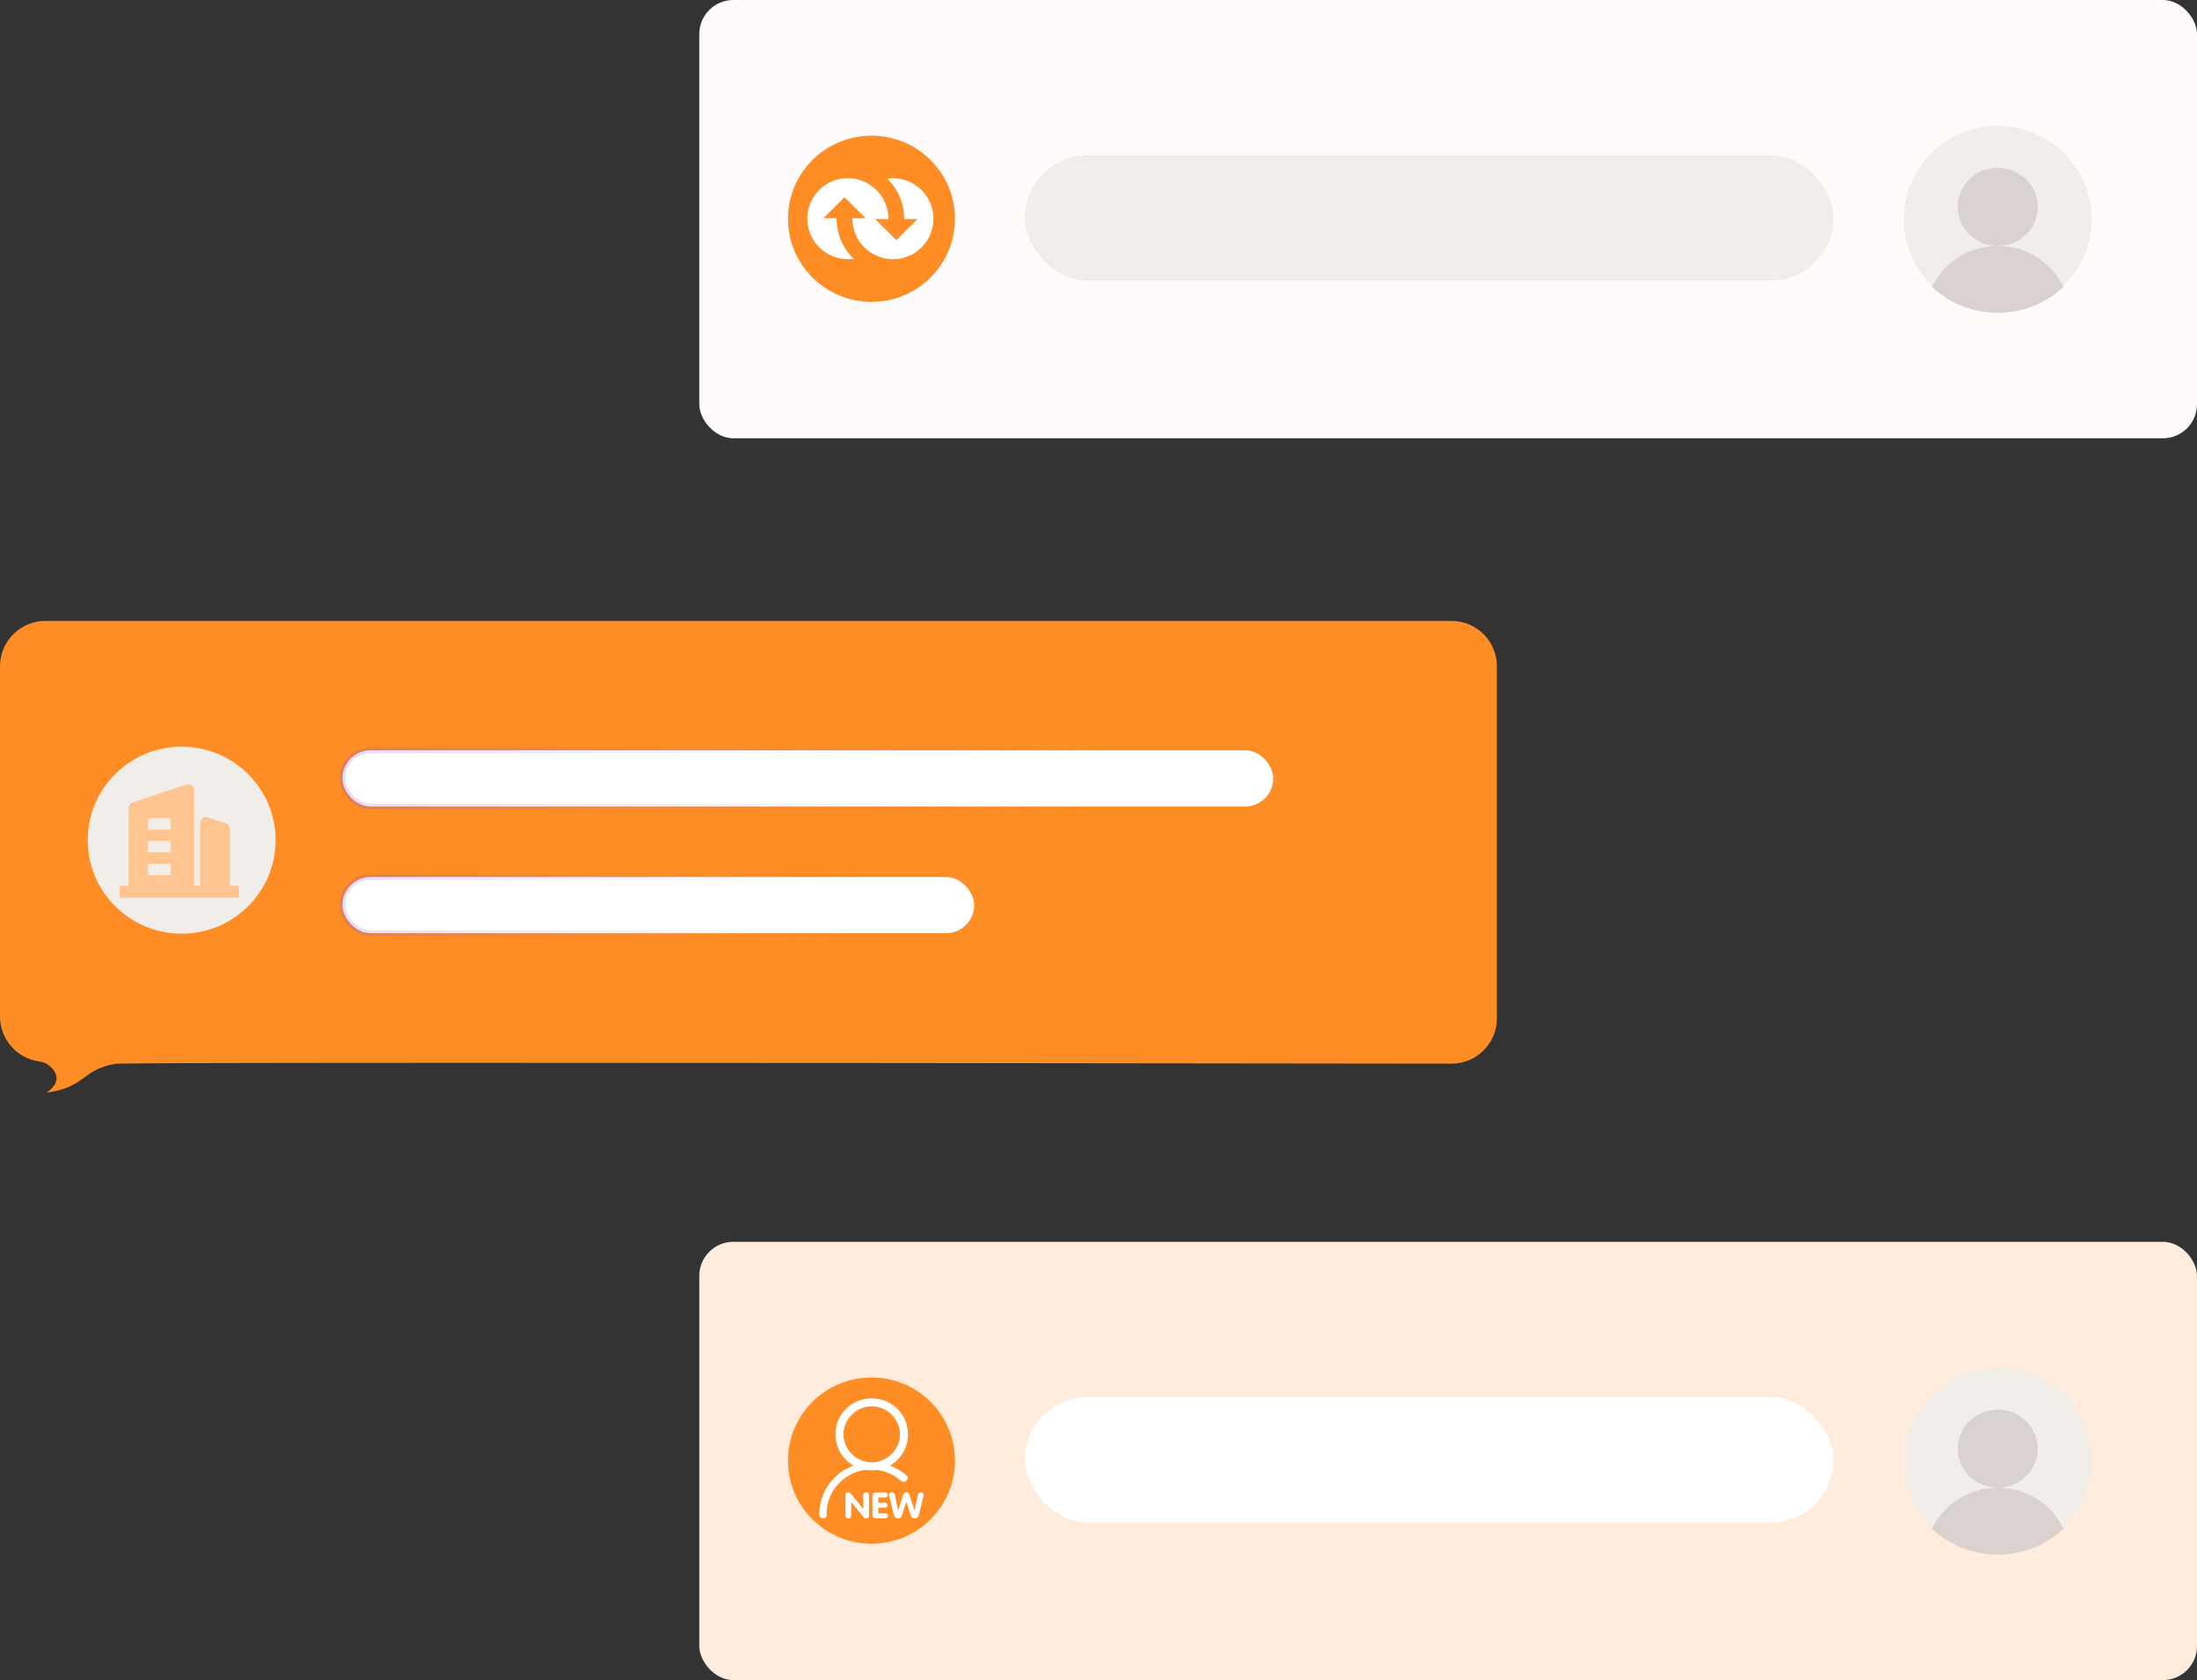 <?xml version="1.0" encoding="UTF-8"?>
<svg width="386.964px" height="295.968px" viewBox="0 0 386.964 295.968" version="1.1" xmlns="http://www.w3.org/2000/svg" xmlns:xlink="http://www.w3.org/1999/xlink">
    <rect x="0" y="0" width="386.964" height="295.968" fill="#333333" stroke="none"/>
    <title>3</title>
    <defs>
        <linearGradient x1="-7.325%" y1="50.198%" x2="82.889%" y2="49.818%" id="linearGradient-1">
            <stop stop-color="#6637FF" stop-opacity="0.2" offset="0%"></stop>
            <stop stop-color="#9EB2FF" stop-opacity="0" offset="100%"></stop>
        </linearGradient>
        <rect id="path-2" x="60.314" y="22.8" width="163.94" height="9.891" rx="4.945"></rect>
        <linearGradient x1="-7.325%" y1="50.429%" x2="82.889%" y2="49.605%" id="linearGradient-3">
            <stop stop-color="#6637FF" stop-opacity="0.2" offset="0%"></stop>
            <stop stop-color="#9EB2FF" stop-opacity="0" offset="100%"></stop>
        </linearGradient>
    </defs>
    <g id="页面-1" stroke="none" stroke-width="1" fill="none" fill-rule="evenodd">
        <g id="画板" transform="translate(-1989.92, -1624.848)">
            <g id="222" transform="translate(1773, 1463.955)">
                <g id="3" transform="translate(216.92, 160.893)">
                    <g id="编组-36" transform="translate(123.167, 0)">
                        <rect id="矩形备份-5" fill="#FFFBFB" x="0" y="0" width="263.797" height="77.209" rx="6"></rect>
                        <rect id="矩形" fill="#F1EEE9" x="57.318" y="27.355" width="142.469" height="22.06" rx="11.03"></rect>
                        <g id="编组-26" transform="translate(15.626, 23.898)" fill-rule="nonzero">
                            <path d="M0,14.64 C0,22.724 6.583,29.28 14.706,29.28 C22.829,29.28 29.413,22.726 29.413,14.64 C29.413,6.554 22.829,0 14.706,0 C6.583,0 0,6.554 0,14.64 Z" id="路径" fill="#FF8D25"></path>
                            <path d="M8.562,14.607 L8.562,14.554 L6.217,14.554 L9.947,10.849 L13.687,14.554 L11.33,14.554 L11.33,14.607 C11.336,18.555 14.548,21.756 18.516,21.768 C18.614,21.768 18.712,21.764 18.808,21.761 L18.896,21.758 C18.997,21.752 19.097,21.744 19.197,21.734 L19.279,21.727 C19.384,21.716 19.488,21.703 19.593,21.687 L19.634,21.682 C23.503,21.033 26.132,17.416 25.539,13.558 C24.947,9.7 21.352,7.029 17.466,7.559 C19.384,9.422 20.465,11.977 20.462,14.643 L20.462,14.696 L22.807,14.696 L19.075,18.402 L15.338,14.696 L17.694,14.696 L17.694,14.643 C17.688,10.695 14.476,7.495 10.508,7.483 C10.41,7.483 10.312,7.487 10.216,7.491 L10.127,7.492 C10.027,7.498 9.926,7.506 9.827,7.516 L9.744,7.523 C9.64,7.534 9.535,7.548 9.431,7.563 L9.389,7.569 C5.521,8.218 2.892,11.834 3.485,15.692 C4.077,19.55 7.671,22.221 11.558,21.691 C9.639,19.829 8.559,17.274 8.562,14.607" id="路径" fill="#FFFFFF"></path>
                        </g>
                        <g id="编组-54" transform="translate(212.153, 22.157)" fill-rule="nonzero">
                            <path d="M0,16.47 C0,25.564 7.406,32.94 16.545,32.94 C25.683,32.94 33.09,25.567 33.09,16.47 C33.09,7.373 25.683,0 16.545,0 C7.406,0 0,7.373 0,16.47 Z" id="路径" fill="#F1EEE9"></path>
                            <path d="M9.498,14.283 C9.498,18.081 12.655,21.155 16.546,21.155 C20.441,21.155 23.595,18.077 23.595,14.283 C23.595,10.49 20.438,7.412 16.546,7.412 C12.655,7.412 9.498,10.49 9.498,14.283 Z M16.546,32.94 C21.045,32.94 25.139,31.204 28.126,28.392 C26.113,24.134 21.684,21.159 16.546,21.159 C11.409,21.159 6.98,24.138 4.963,28.392 C8.075,31.316 12.225,32.946 16.546,32.94 L16.546,32.94 Z" id="形状" fill="#DAD2CE"></path>
                        </g>
                    </g>
                    <rect id="矩形备份-15" fill="#FFECDC" x="123.167" y="218.759" width="263.797" height="77.209" rx="6"></rect>
                    <rect id="矩形备份-16" fill="#FFFFFF" x="180.485" y="246.114" width="142.469" height="22.06" rx="11.03"></rect>
                    <g id="编组-26备份" transform="translate(138.792, 242.657)" fill-rule="nonzero">
                        <path d="M0,14.64 C0,22.724 6.583,29.28 14.706,29.28 C22.829,29.28 29.413,22.726 29.413,14.64 C29.413,6.554 22.829,0 14.706,0 C6.583,0 0,6.554 0,14.64 Z" id="路径" fill="#FF8D25"></path>
                        <path d="M14.751,3.677 C18.302,3.677 21.141,6.489 21.141,10.016 C21.141,12.382 19.859,14.435 17.944,15.525 C19.001,15.913 19.983,16.487 20.858,17.206 C21.141,17.487 21.141,17.912 20.858,18.193 C20.574,18.474 20.146,18.474 19.863,18.193 C18.71,17.165 17.278,16.504 15.713,16.293 C15.401,16.339 15.08,16.363 14.751,16.363 C14.385,16.363 14.027,16.335 13.677,16.277 C9.84,16.739 6.793,20.051 6.793,23.971 C6.938,24.536 6.651,24.817 6.227,24.817 C5.802,24.817 5.515,24.536 5.515,24.111 C5.515,20.155 8.017,16.805 11.542,15.517 C9.632,14.422 8.358,12.378 8.358,10.02 C8.358,6.497 11.201,3.677 14.751,3.677 Z M23.416,20.225 C23.704,20.241 23.864,20.385 23.898,20.649 C23.898,20.733 23.889,20.809 23.872,20.873 L23.011,24.37 C22.904,24.669 22.68,24.817 22.34,24.817 C21.983,24.817 21.75,24.677 21.642,24.394 L20.838,21.92 L20.033,24.394 C19.925,24.677 19.701,24.817 19.361,24.817 C19.004,24.817 18.78,24.669 18.69,24.37 L17.803,20.873 C17.786,20.805 17.777,20.733 17.777,20.649 C17.811,20.381 17.975,20.241 18.259,20.225 C18.565,20.209 18.754,20.365 18.823,20.701 L19.387,23.398 L19.413,23.398 L20.299,20.601 C20.407,20.369 20.588,20.241 20.838,20.225 C21.104,20.225 21.285,20.349 21.376,20.601 L22.262,23.398 L22.288,23.398 L22.878,20.701 C22.93,20.385 23.11,20.225 23.416,20.225 Z M13.77,20.221 C14.092,20.237 14.265,20.405 14.282,20.721 L14.282,24.366 C14.265,24.665 14.092,24.813 13.77,24.813 C13.589,24.813 13.447,24.753 13.339,24.637 L11.161,21.964 L11.135,21.964 L11.135,24.362 C11.118,24.661 10.946,24.809 10.623,24.809 C10.3,24.809 10.128,24.661 10.111,24.362 L10.111,20.721 C10.128,20.405 10.3,20.237 10.623,20.221 C10.804,20.237 10.946,20.313 11.053,20.445 L13.231,23.143 L13.257,23.143 L13.257,20.721 C13.275,20.405 13.447,20.237 13.77,20.221 Z M17.106,20.273 C17.411,20.289 17.57,20.433 17.588,20.697 C17.57,20.981 17.407,21.129 17.106,21.145 L15.896,21.145 L15.896,22.068 L17.024,22.068 C17.329,22.084 17.497,22.236 17.536,22.515 C17.502,22.799 17.329,22.947 17.024,22.963 L15.896,22.963 L15.896,23.938 L17.161,23.938 C17.467,23.938 17.626,24.078 17.644,24.362 C17.626,24.645 17.463,24.793 17.161,24.809 L15.384,24.809 C15.061,24.793 14.889,24.633 14.871,24.334 L14.871,20.821 C14.871,20.453 15.044,20.273 15.384,20.273 L17.106,20.273 Z M14.751,5.081 C12.05,5.081 9.777,7.34 9.777,10.016 C9.777,12.696 12.054,14.951 14.751,14.951 C17.449,14.951 19.721,12.696 19.725,10.016 C19.725,7.336 17.449,5.081 14.751,5.081 Z" id="形状结合" fill="#FFFFFF"></path>
                    </g>
                    <g id="编组-54备份-2" transform="translate(335.32, 240.915)" fill-rule="nonzero">
                        <path d="M0,16.47 C0,25.564 7.406,32.94 16.545,32.94 C25.683,32.94 33.09,25.567 33.09,16.47 C33.09,7.373 25.683,0 16.545,0 C7.406,0 0,7.373 0,16.47 Z" id="路径" fill="#F1EEE9"></path>
                        <path d="M9.498,14.283 C9.498,18.081 12.655,21.155 16.546,21.155 C20.441,21.155 23.595,18.077 23.595,14.283 C23.595,10.49 20.438,7.412 16.546,7.412 C12.655,7.412 9.498,10.49 9.498,14.283 Z M16.546,32.94 C21.045,32.94 25.139,31.204 28.126,28.392 C26.113,24.134 21.684,21.159 16.546,21.159 C11.409,21.159 6.98,24.138 4.963,28.392 C8.075,31.316 12.225,32.946 16.546,32.94 L16.546,32.94 Z" id="形状" fill="#DAD2CE"></path>
                    </g>
                    <g id="编组-48" transform="translate(0, 109.379)">
                        <path d="M8,0 L255.655,0 C260.073,1.50990331e-14 263.655,3.582 263.655,8 L263.655,69.998 C263.656,74.416 260.076,77.999 255.657,78 C255.652,78 255.647,78 255.642,78 C104.335,77.797 25.927,77.801 20.42,78.011 C14.294,79.032 15.315,82.095 8.168,83.116 C11.231,81.074 9.786,79.022 8.168,78.011 C7.862,77.82 7.423,77.683 6.852,77.6 C2.918,77.029 0,73.658 0,69.683 L0,8 C0,3.582 3.582,-8.8817842e-16 8,0 Z" id="矩形" fill="#FF8D25"></path>
                        <g id="矩形">
                            <rect stroke="#FFFFFF" stroke-linejoin="square" fill="#FFFFFF" fill-rule="evenodd" x="60.814" y="23.3" width="162.94" height="8.891" rx="4.445"></rect>
                            <use stroke="url(#linearGradient-1)" xlink:href="#path-2"></use>
                        </g>
                        <rect id="矩形备份-36" stroke="url(#linearGradient-3)" fill="#FFFFFF" x="60.314" y="45.12" width="111.281" height="9.891" rx="4.945"></rect>
                        <g id="编组-54备份" transform="translate(15.454, 22.157)" fill-rule="nonzero">
                            <path d="M0,16.47 C0,25.564 7.406,32.94 16.545,32.94 C25.683,32.94 33.09,25.567 33.09,16.47 C33.09,7.373 25.683,0 16.545,0 C7.406,0 0,7.373 0,16.47 Z" id="路径" fill="#F1EEE9"></path>
                            <path d="M25.05,24.51 L25.05,14.51 C25.05,14.037 24.735,13.668 24.315,13.51 L21.165,12.458 C20.85,12.352 20.483,12.405 20.22,12.616 C19.958,12.826 19.8,13.142 19.8,13.458 L19.8,24.51 L18.75,24.51 L18.75,7.668 C18.75,7.352 18.593,7.037 18.33,6.826 C18.015,6.616 17.7,6.563 17.385,6.668 L7.935,9.826 C7.515,9.984 7.2,10.352 7.2,10.826 L7.2,24.51 L5.625,24.51 L5.625,26.616 L26.625,26.616 L26.625,24.51 L25.05,24.51 Z M14.625,22.616 L10.625,22.616 L10.625,20.616 L14.625,20.616 L14.625,22.616 L14.625,22.616 Z M14.625,18.616 L10.625,18.616 L10.625,16.616 L14.625,16.616 L14.625,18.616 L14.625,18.616 Z M14.625,14.616 L10.625,14.616 L10.625,12.616 L14.625,12.616 L14.625,14.616 L14.625,14.616 Z" id="形状" fill="#FFC590"></path>
                        </g>
                    </g>
                </g>
            </g>
        </g>
    </g>
</svg>